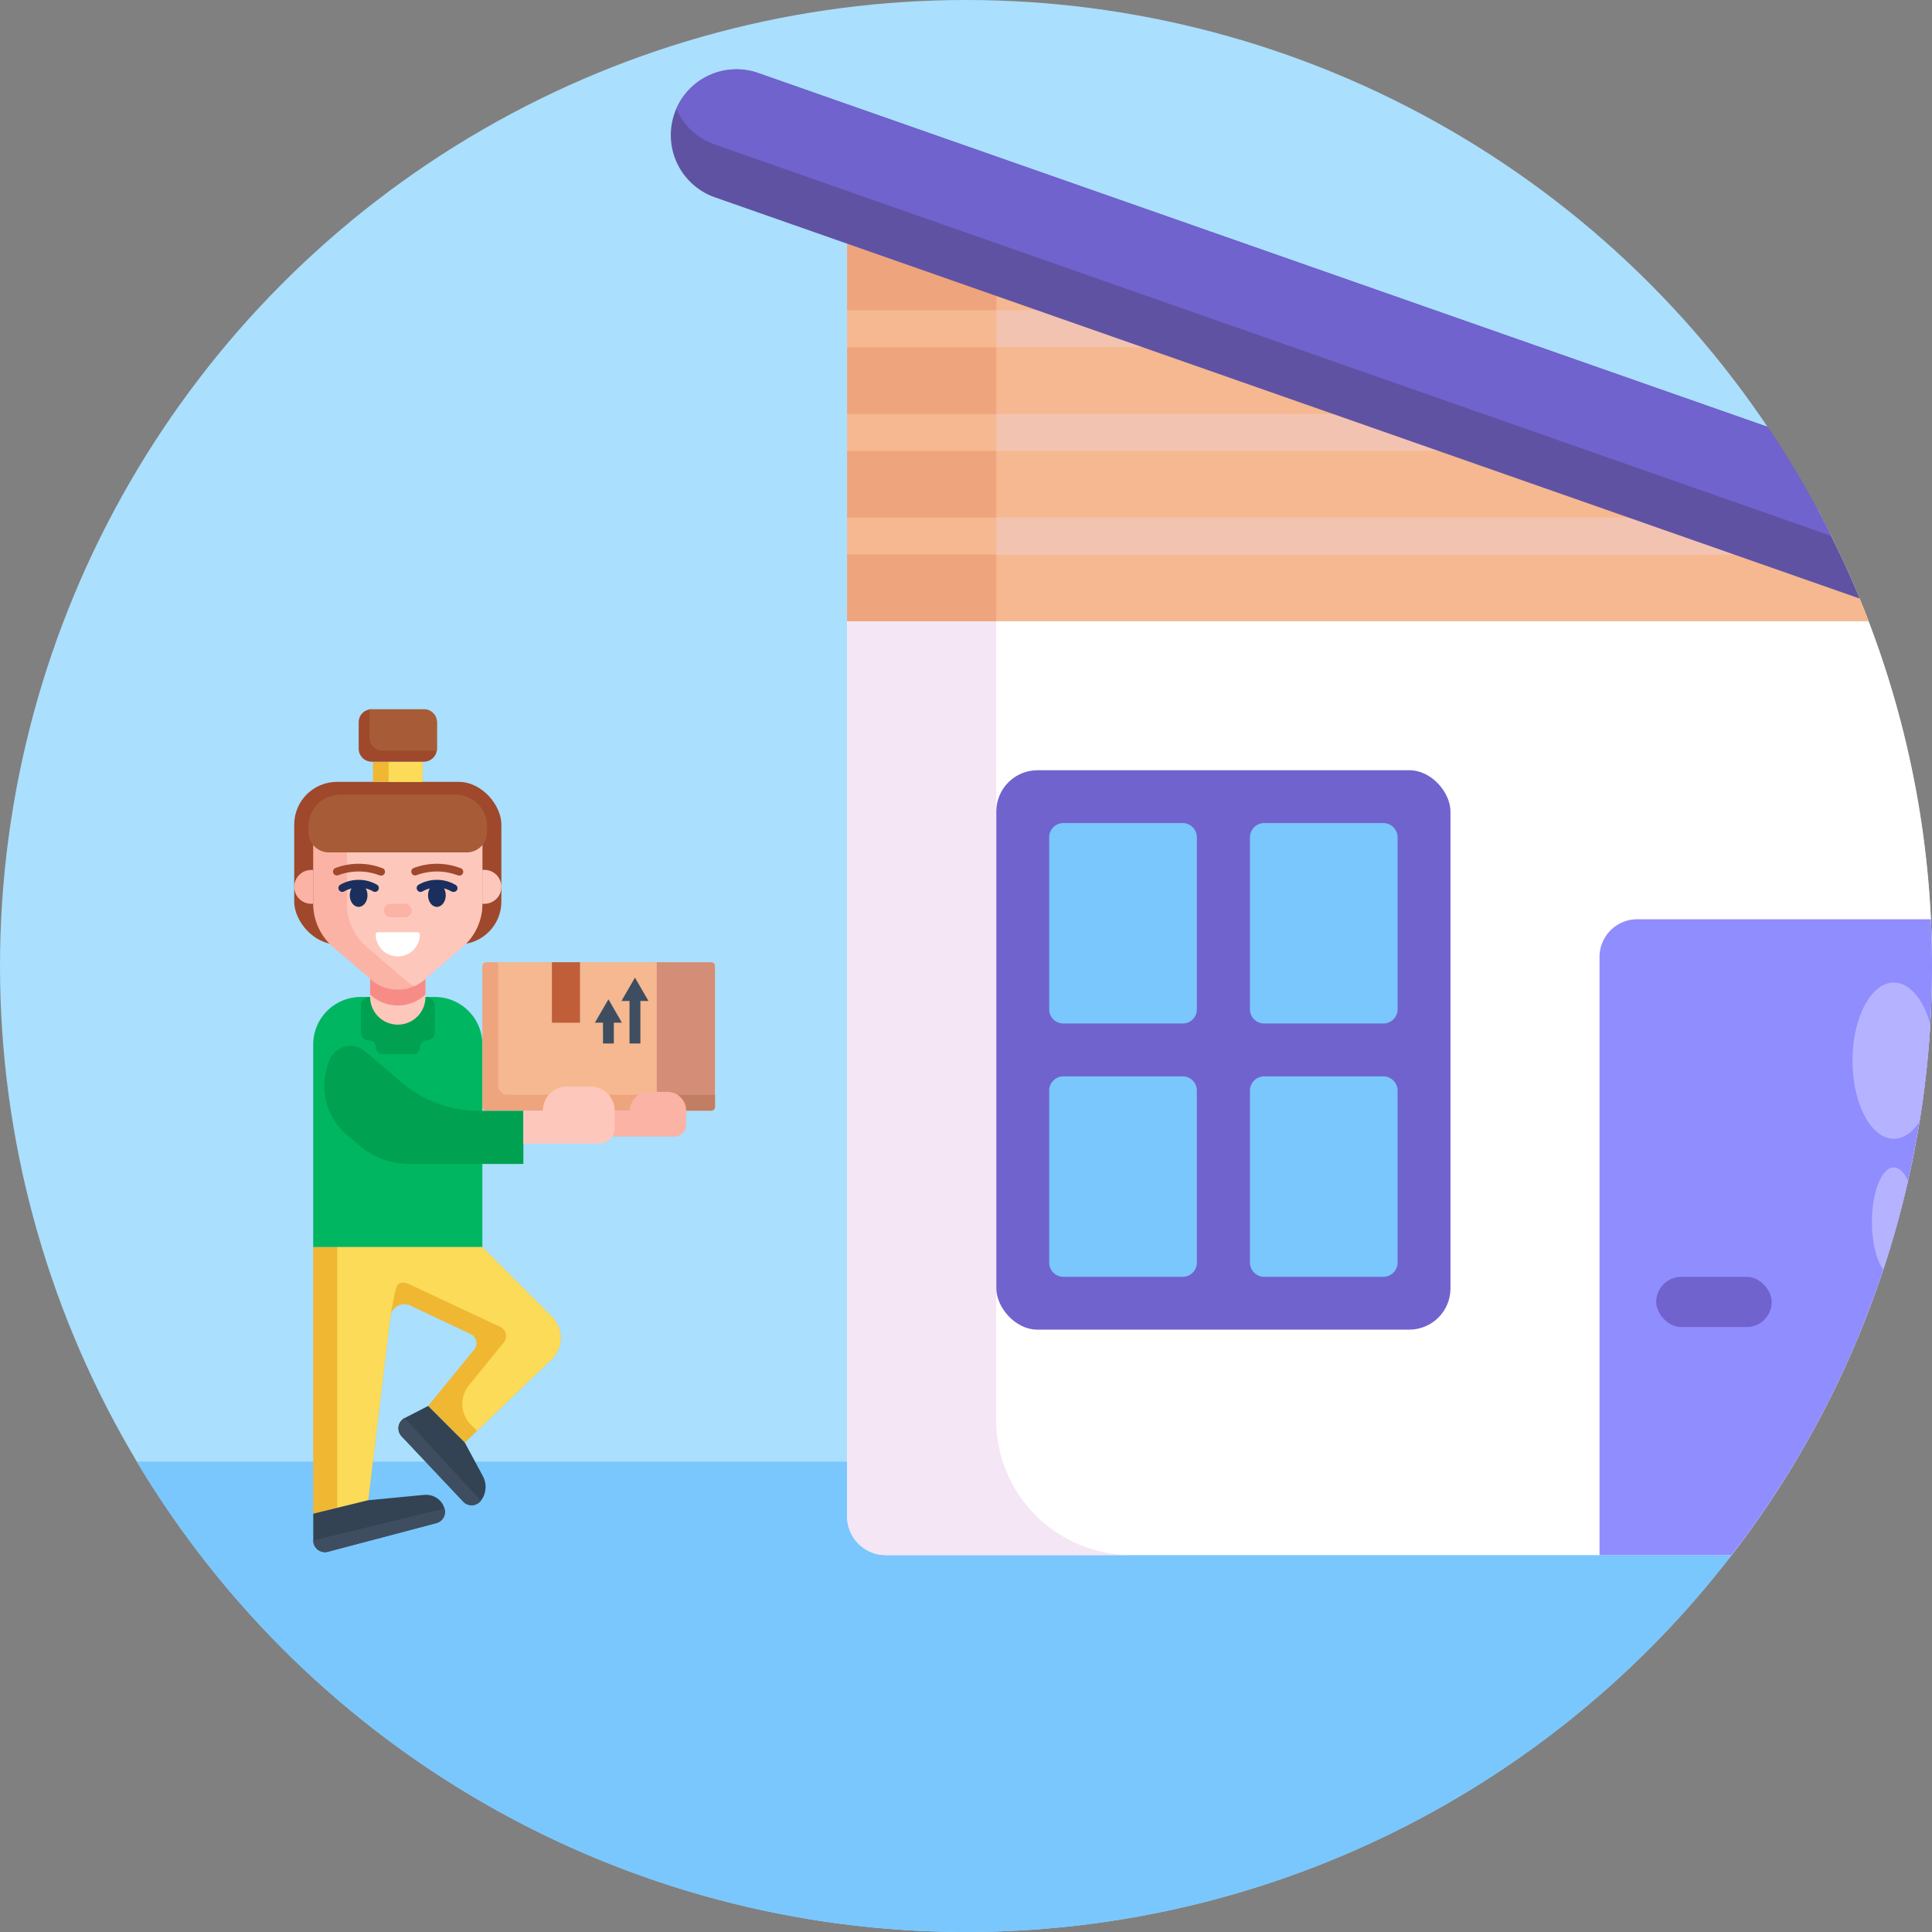 <svg xmlns="http://www.w3.org/2000/svg" id="Icons" viewBox="0 0 512 512"><rect x="0" y="0" width="512" height="512" fill="#808080" stroke="none"/><defs><style>.cls-1{fill:#aadffe;}.cls-2{fill:#79c7fd;}.cls-3{fill:#fff;}.cls-4{fill:#f4e6f4;}.cls-5{fill:#908dff;}.cls-6{fill:#7063ce;}.cls-7{fill:#b5b3ff;}.cls-8{fill:#f3c3b1;}.cls-9{fill:#f5b890;}.cls-10{fill:#eea47d;}.cls-11{fill:#6052a3;}.cls-12{fill:#00b661;}.cls-13{fill:#00a151;}.cls-14{fill:#9f482c;}.cls-15{fill:#fdc8bb;}.cls-16{fill:#f78c87;}.cls-17{fill:#fbb3a5;}.cls-18{fill:#1a2f5d;}.cls-19{fill:#a75c37;}.cls-20{fill:#efb732;}.cls-21{fill:#fbdb58;}.cls-22{fill:#d48d77;}.cls-23{fill:#c17e62;}.cls-24{fill:#3e4e60;}.cls-25{fill:#bf5e39;}.cls-26{fill:#334353;}</style></defs><title>017-moving-export</title><circle class="cls-1" cx="256" cy="256" r="256"></circle><path class="cls-2" d="M475.77,387.34a256.05,256.05,0,0,1-439.54,0Z"></path><path class="cls-3" d="M512,256a254.9,254.9,0,0,1-53.11,156.13H234.77a10.27,10.27,0,0,1-10.27-10.27V47.26L481.64,135A254.8,254.8,0,0,1,512,256Z"></path><path class="cls-4" d="M299.84,412.1H234.78a10.26,10.26,0,0,1-10.28-10.24V47.27L264,60.73v315.6A35.81,35.81,0,0,0,299.84,412.1Z"></path><path class="cls-5" d="M512,256a254.9,254.9,0,0,1-53.11,156.13h-35V253.61a10,10,0,0,1,10-10H511.7Q512,249.79,512,256Z"></path><rect class="cls-6" x="438.91" y="338.38" width="30.61" height="13.29" rx="6.64"></rect><path class="cls-7" d="M511.54,271.41a256,256,0,0,1-2.86,25.88h0c-1.86,2.81-4.23,4.5-6.8,4.5-6,0-10.94-9.27-10.94-20.7s4.9-20.7,10.94-20.7C506.07,260.4,509.71,264.86,511.54,271.41Z"></path><path class="cls-7" d="M505.65,312.89q-2.73,12-6.57,23.61c-1.79-2.47-3-7.21-3-12.65,0-8,2.59-14.46,5.79-14.46C503.32,309.39,504.64,310.71,505.65,312.89Z"></path><rect class="cls-6" x="264.03" y="204.12" width="120.36" height="148.25" rx="10.93"></rect><path class="cls-2" d="M317.18,221.91v45.58a3.72,3.72,0,0,1-3.75,3.74H281.8a3.72,3.72,0,0,1-3.75-3.74V221.91a3.76,3.76,0,0,1,3.75-3.79h31.63A3.76,3.76,0,0,1,317.18,221.91Z"></path><path class="cls-2" d="M370.38,221.91v45.58a3.75,3.75,0,0,1-3.79,3.74H335a3.74,3.74,0,0,1-3.75-3.74V221.91a3.79,3.79,0,0,1,3.75-3.79h31.63A3.79,3.79,0,0,1,370.38,221.91Z"></path><path class="cls-2" d="M317.18,289v45.58a3.76,3.76,0,0,1-3.75,3.79H281.8a3.76,3.76,0,0,1-3.75-3.79V289a3.75,3.75,0,0,1,3.75-3.75h31.63A3.75,3.75,0,0,1,317.18,289Z"></path><path class="cls-2" d="M370.38,289v45.58a3.79,3.79,0,0,1-3.79,3.79H335a3.79,3.79,0,0,1-3.75-3.79V289a3.78,3.78,0,0,1,3.75-3.75h31.63A3.79,3.79,0,0,1,370.38,289Z"></path><path class="cls-8" d="M495.2,164.6H224.5V47.26L481.64,135c1.24,2.31,2.45,4.63,3.62,7,.82,1.65,1.63,3.31,2.41,5q2.73,5.74,5.16,11.66Q494.06,161.59,495.2,164.6Z"></path><polygon class="cls-9" points="264.02 60.73 264.02 164.61 224.5 164.61 224.5 47.27 264.02 60.73"></polygon><path class="cls-9" d="M495.2,164.61H224.5V147H487.67q2.73,5.74,5.16,11.66Q494.06,161.59,495.2,164.61Z"></path><path class="cls-9" d="M482.79,137.16H224.5V119.51H436.22L481.64,135h0C482,135.72,482.41,136.44,482.79,137.16Z"></path><polygon class="cls-9" points="407.51 109.71 224.5 109.71 224.5 92.02 355.65 92.02 407.51 109.71"></polygon><polygon class="cls-9" points="326.94 82.21 224.5 82.21 224.5 64.57 275.22 64.57 326.94 82.21"></polygon><rect class="cls-10" x="224.5" y="64.57" width="39.52" height="17.65"></rect><rect class="cls-10" x="224.5" y="92.06" width="39.52" height="17.65"></rect><rect class="cls-10" x="224.5" y="119.51" width="39.52" height="17.65"></rect><rect class="cls-10" x="224.5" y="146.96" width="39.52" height="17.65"></rect><path class="cls-11" d="M492.83,158.62,189.42,52.28a17.46,17.46,0,0,1-10.67-22.22,8.85,8.85,0,0,1,.48-1.22A17.38,17.38,0,0,1,201,19.38l267.48,93.76A253.85,253.85,0,0,1,481.64,135c1.24,2.31,2.45,4.63,3.62,7Q489.33,150.13,492.83,158.62Z"></path><path class="cls-6" d="M485.26,142,189.42,38.29a17.46,17.46,0,0,1-10.19-9.45A17.38,17.38,0,0,1,201,19.38l267.48,93.76A253.85,253.85,0,0,1,481.64,135C482.88,137.3,484.09,139.62,485.26,142Z"></path><path class="cls-12" d="M127.83,276.81V330.5H83V276.81a12.6,12.6,0,0,1,12.6-12.6h19.61A12.6,12.6,0,0,1,127.83,276.81Z"></path><path class="cls-13" d="M113.16,275.68h0a2.07,2.07,0,0,0,2.07-2.07v-7.05a2.35,2.35,0,0,0-2.34-2.35H98a2.35,2.35,0,0,0-2.34,2.35v7.05a2.07,2.07,0,0,0,2.07,2.07h0a1.89,1.89,0,0,1,1.89,1.88h0a1.79,1.79,0,0,0,1.79,1.79h8.12a1.79,1.79,0,0,0,1.79-1.79h0A1.89,1.89,0,0,1,113.16,275.68Z"></path><rect class="cls-14" x="77.97" y="207.21" width="54.9" height="43.05" rx="11.32"></rect><path class="cls-15" d="M112.75,259.41v4.8a7.33,7.33,0,0,1-7.33,7.33h0a7.33,7.33,0,0,1-7.33-7.33v-4.8Z"></path><path class="cls-16" d="M112.75,259.41v4.15a10.71,10.71,0,0,1-14.66,0v-4.15Z"></path><path class="cls-17" d="M127.83,223.58v15.93A15.16,15.16,0,0,1,122.52,251l-9.77,8.37a10.53,10.53,0,0,1-2.87,1.92l-.52.23a10.72,10.72,0,0,1-11.27-2.15L88.31,251A15.18,15.18,0,0,1,83,239.51V223.58A10.68,10.68,0,0,1,93.68,212.9h23.48A10.68,10.68,0,0,1,127.83,223.58Z"></path><path class="cls-15" d="M127.83,223.58v15.93A15.16,15.16,0,0,1,122.52,251l-9.77,8.37a10.53,10.53,0,0,1-2.87,1.92,10.48,10.48,0,0,1-2.86-1.92L97.24,251a15.15,15.15,0,0,1-5.3-11.53V223.58a10.68,10.68,0,0,1,10.67-10.68h14.55A10.68,10.68,0,0,1,127.83,223.58Z"></path><path class="cls-15" d="M127.83,230.53h.55a4.49,4.49,0,0,1,4.49,4.49v0a4.49,4.49,0,0,1-4.49,4.49h-.55a0,0,0,0,1,0,0v-9a0,0,0,0,1,0,0Z"></path><path class="cls-17" d="M78,230.53h.55A4.49,4.49,0,0,1,83,235v0a4.49,4.49,0,0,1-4.49,4.49H78a0,0,0,0,1,0,0v-9A0,0,0,0,1,78,230.53Z" transform="translate(160.98 470.04) rotate(180)"></path><rect class="cls-17" x="101.71" y="239.51" width="7.41" height="3.57" rx="1.79"></rect><ellipse class="cls-18" cx="115.78" cy="237.26" rx="2.35" ry="3.07"></ellipse><ellipse class="cls-18" cx="95.04" cy="237.26" rx="2.35" ry="3.07"></ellipse><path class="cls-18" d="M120.11,236.36a1.13,1.13,0,0,1-.5-.13,7.71,7.71,0,0,0-7.65,0,1,1,0,0,1-1.4-.4,1,1,0,0,1,.4-1.39,9.77,9.77,0,0,1,9.65,0,1,1,0,0,1-.5,1.92Z"></path><path class="cls-18" d="M99.38,236.36a1.13,1.13,0,0,1-.5-.13,7.73,7.73,0,0,0-7.66,0,1,1,0,0,1-1-1.79,9.77,9.77,0,0,1,9.65,0,1,1,0,0,1,.39,1.39A1,1,0,0,1,99.38,236.36Z"></path><path class="cls-14" d="M121.56,232a1.13,1.13,0,0,1-.36-.06,15.38,15.38,0,0,0-10.83,0,1,1,0,1,1-.72-1.91,17.39,17.39,0,0,1,12.28,0,1,1,0,0,1-.37,2Z"></path><path class="cls-14" d="M100.83,232a1.13,1.13,0,0,1-.36-.06,15.38,15.38,0,0,0-10.83,0,1,1,0,0,1-.73-1.91,17.42,17.42,0,0,1,12.29,0,1,1,0,0,1-.37,2Z"></path><path class="cls-3" d="M100.12,247.06h10.6a.55.55,0,0,1,.55.55v0a5.85,5.85,0,0,1-5.85,5.85h0a5.85,5.85,0,0,1-5.85-5.85v0A.55.55,0,0,1,100.12,247.06Z"></path><path class="cls-19" d="M90.1,210.62h30.65a8.32,8.32,0,0,1,8.32,8.32v1.57a5.39,5.39,0,0,1-5.39,5.39H87.16a5.39,5.39,0,0,1-5.39-5.39v-1.57A8.32,8.32,0,0,1,90.1,210.62Z"></path><rect class="cls-20" x="98.85" y="201.9" width="13.13" height="5.31"></rect><rect class="cls-21" x="102.98" y="201.9" width="9" height="5.31"></rect><path class="cls-14" d="M115.79,191.41v7a3.19,3.19,0,0,1-.05.54,3.45,3.45,0,0,1-3.4,2.91H98.51a3.45,3.45,0,0,1-3.45-3.45v-7A3.43,3.43,0,0,1,98,188a3.31,3.31,0,0,1,.55,0h13.83A3.46,3.46,0,0,1,115.79,191.41Z"></path><path class="cls-19" d="M115.79,191.41v7a3.19,3.19,0,0,1-.05.54,3.29,3.29,0,0,1-.54,0H101.37a3.45,3.45,0,0,1-3.45-3.45v-7a3.31,3.31,0,0,1,0-.55,3.31,3.31,0,0,1,.55,0h13.83A3.46,3.46,0,0,1,115.79,191.41Z"></path><rect class="cls-10" x="127.83" y="255" width="61.66" height="39.38" rx="1.05"></rect><path class="cls-9" d="M189.49,256v34.14H134.55a2.53,2.53,0,0,1-2.53-2.53V255h56.42A1,1,0,0,1,189.49,256Z"></path><path class="cls-22" d="M174.05,255h14.38a1,1,0,0,1,1,1v37.28a1,1,0,0,1-1,1H174.05a0,0,0,0,1,0,0V255A0,0,0,0,1,174.05,255Z"></path><path class="cls-23" d="M174.05,290.18h15.43a0,0,0,0,1,0,0v3.15a1,1,0,0,1-1,1H174.05a0,0,0,0,1,0,0v-4.2A0,0,0,0,1,174.05,290.18Z"></path><polygon class="cls-24" points="159.8 271.02 159.8 276.53 162.67 276.53 162.67 271.02 164.82 271.02 161.24 264.82 157.65 271.02 159.8 271.02"></polygon><polygon class="cls-24" points="166.83 265.27 166.83 276.53 169.71 276.53 169.71 265.27 171.85 265.27 168.27 259.07 164.69 265.27 166.83 265.27"></polygon><rect class="cls-25" x="146.27" y="255" width="7.43" height="16.03"></rect><path class="cls-13" d="M86.38,284A17,17,0,0,0,92,300.82l3.55,3a20.29,20.29,0,0,0,13.11,4.63H138.7V294.38H127.24a31.62,31.62,0,0,1-20.43-7.22l-10-8.5A6,6,0,0,0,87.28,281,24.81,24.81,0,0,0,86.38,284Z"></path><path class="cls-17" d="M181.85,294.38V298a3.18,3.18,0,0,1-3.18,3.19H160.46v-6.84h6.48a5,5,0,0,1,5-5h4.9A5,5,0,0,1,181.85,294.38Z"></path><path class="cls-15" d="M162.89,294.38V299a4.06,4.06,0,0,1-4.06,4.06H138.7v-8.72h5.17a6.38,6.38,0,0,1,6.39-6.39h6.25A6.39,6.39,0,0,1,162.89,294.38Z"></path><path class="cls-20" d="M146.27,360.14l-19.84,19.05-3.25,3.11-9.72-9.71,12.21-14.93a2.68,2.68,0,0,0-.93-4.11L108.79,346a3.77,3.77,0,0,0-5.29,2.58v0c0,.12,0,.24-.06.35L97.58,397.6l-8.2,2L83,401.17V330.5h44.81l18.44,18.44A7.92,7.92,0,0,1,146.27,360.14Z"></path><path class="cls-21" d="M146.27,360.14l-19.84,19.05-1.65-1.65a7.78,7.78,0,0,1-.54-10.39l9.27-11.39a2.68,2.68,0,0,0-.93-4.11L108.81,340.5a5.05,5.05,0,0,0-1.84-.57c-1.9,0-1.88,1.14-2.4,3.06l-1.07,5.57v0c0,.12,0,.24-.06.35L97.58,397.6l-8.2,2V330.5h38.45l18.44,18.44A7.92,7.92,0,0,1,146.27,360.14Z"></path><path class="cls-26" d="M115.63,403.64l-28.74,7.59a3.09,3.09,0,0,1-3.87-3v-7.08l14.56-3.57,14.89-1.43a4,4,0,0,1,.49,0,5,5,0,0,1,4.84,3.65A3.07,3.07,0,0,1,115.63,403.64Z"></path><path class="cls-24" d="M115.63,403.64l-28.74,7.59a3.09,3.09,0,0,1-3.87-3l34.78-8.45A3.07,3.07,0,0,1,115.63,403.64Z"></path><path class="cls-26" d="M127.43,397.71a3.08,3.08,0,0,1-4.68.22l-16.32-17.3a3.07,3.07,0,0,1,.84-4.85l6.19-3.19,9.72,9.71,4.8,8.92A6,6,0,0,1,127.43,397.71Z"></path><path class="cls-24" d="M127.43,397.71a3.08,3.08,0,0,1-4.68.22l-16.32-17.3a3.07,3.07,0,0,1,.84-4.85Z"></path></svg>